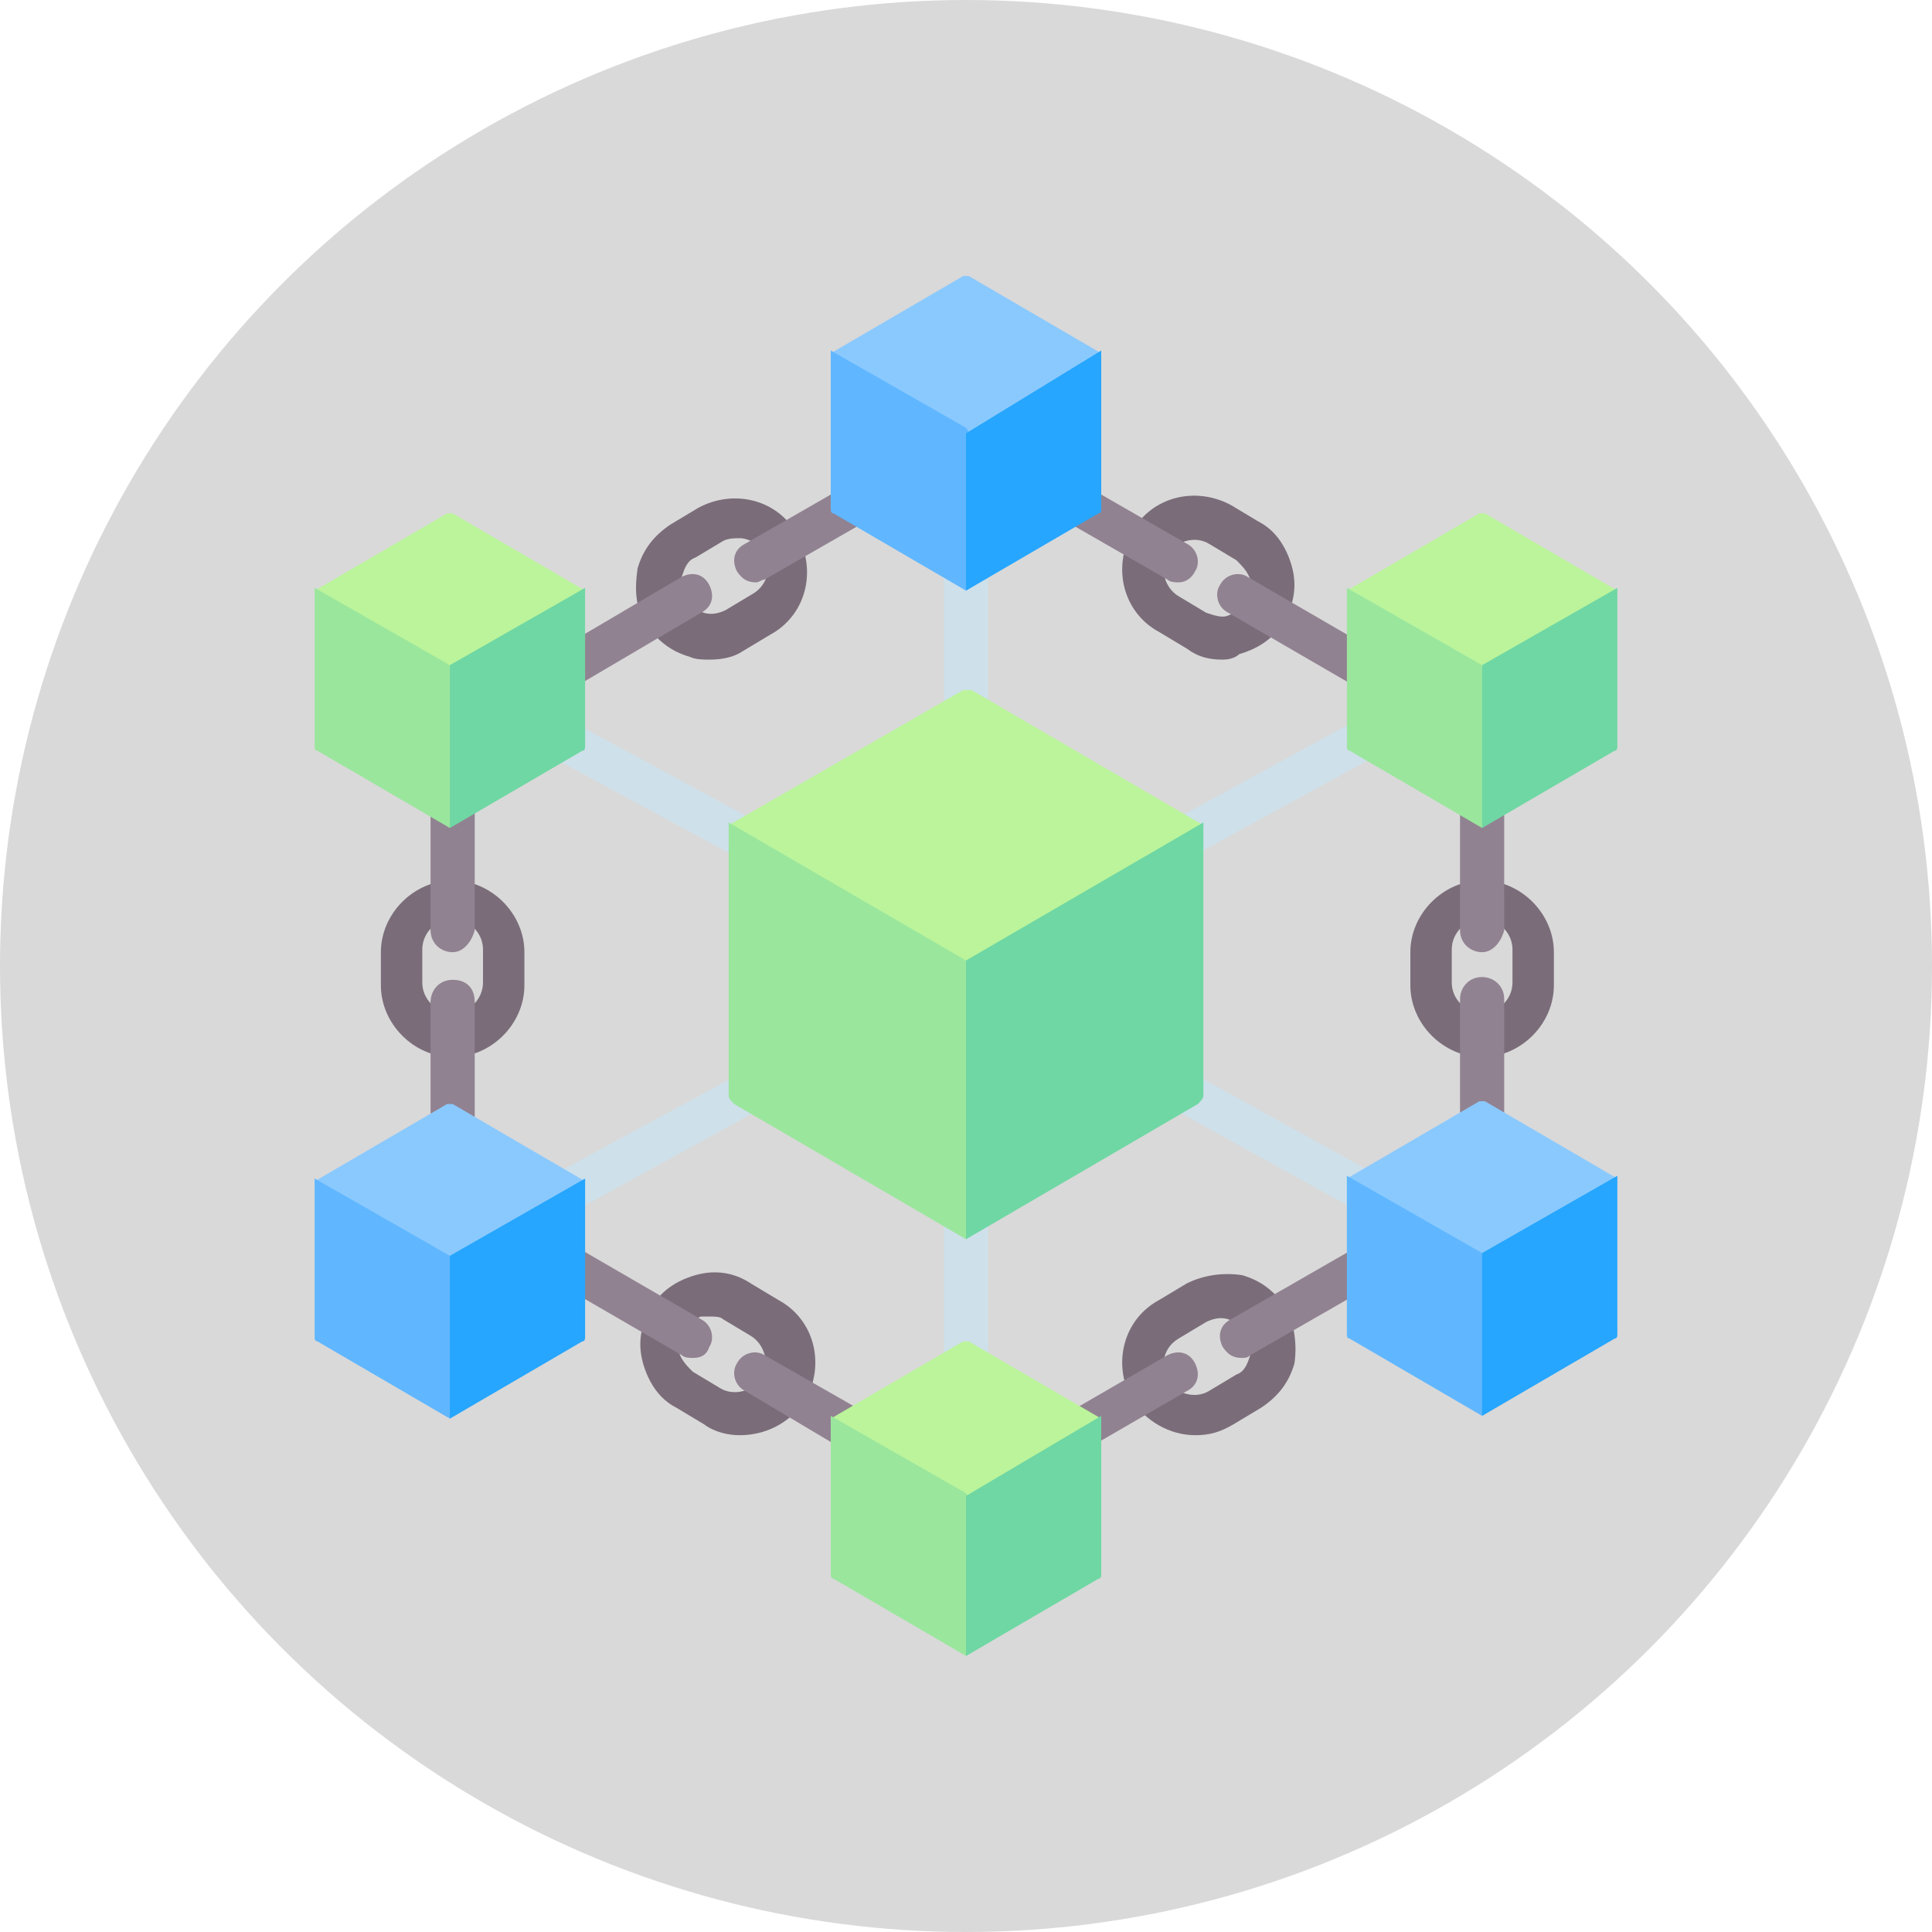 <svg xmlns="http://www.w3.org/2000/svg" xmlns:xlink="http://www.w3.org/1999/xlink" id="Capa_1" x="0px" y="0px" width="70px" height="70px" viewBox="0 0 70 70" style="enable-background:new 0 0 70 70;" xml:space="preserve"><style type="text/css">	.st0{fill:#D9D9D9;}	.st1{fill:#CEE0EA;}	.st2{fill:#7A6D79;}	.st3{fill:#918291;}	.st4{fill:#8AC9FE;}	.st5{fill:#60B7FF;}	.st6{fill:#26A6FE;}	.st7{fill:#BBF49B;}	.st8{fill:#9BE69D;}	.st9{fill:#6FD7A3;}</style><circle class="st0" cx="35" cy="35" r="35"></circle><g>	<g>		<g>			<g>				<path class="st1" d="M35,26.9c-0.4,0-0.8-0.5-0.8-1.1v-5.2c0-0.6,0.3-1.1,0.8-1.1c0.4,0,0.8,0.5,0.8,1.1v5.2     C35.8,26.4,35.5,26.9,35,26.9z"></path>			</g>			<g>				<path class="st1" d="M28.1,31.7c-0.1,0-0.2,0-0.4-0.1l-8.5-4.6c-0.4-0.2-0.5-0.7-0.3-1c0.2-0.4,0.7-0.5,1-0.3l8.5,4.6     c0.4,0.2,0.5,0.7,0.3,1C28.6,31.5,28.4,31.7,28.1,31.7z"></path>			</g>			<g>				<path class="st1" d="M20.2,44.1c-0.3,0-0.5-0.1-0.7-0.4c-0.2-0.4-0.1-0.8,0.3-1l7.2-3.9c0.4-0.2,0.8-0.1,1,0.3     c0.2,0.4,0.1,0.8-0.3,1L20.6,44C20.5,44,20.4,44.1,20.2,44.1z"></path>			</g>			<g>				<path class="st1" d="M35,51c-0.4,0-0.8-0.6-0.8-1.3v-6c0-0.7,0.3-1.3,0.8-1.3c0.4,0,0.8,0.6,0.8,1.3v6C35.8,50.4,35.5,51,35,51z     "></path>			</g>			<g>				<path class="st1" d="M50,44.2c-0.1,0-0.2,0-0.4-0.1l-7.6-4.2c-0.4-0.2-0.5-0.7-0.3-1c0.2-0.4,0.7-0.5,1-0.3l7.6,4.2     c0.4,0.2,0.5,0.7,0.3,1C50.5,44,50.3,44.2,50,44.2z"></path>			</g>			<g>				<path class="st1" d="M42.4,31.4c-0.3,0-0.5-0.1-0.7-0.4c-0.2-0.4-0.1-0.8,0.3-1l7.5-4.1c0.4-0.2,0.8-0.1,1,0.3     c0.2,0.4,0.1,0.8-0.3,1l-7.5,4.1C42.7,31.4,42.6,31.4,42.4,31.4L42.4,31.4z"></path>			</g>		</g>		<g>			<g>				<path class="st2" d="M16.4,38.3c-1.4,0-2.6-1.2-2.6-2.6v-1.2c0-1.4,1.2-2.6,2.6-2.6c1.4,0,2.6,1.2,2.6,2.6v1.2     C19,37.1,17.8,38.3,16.4,38.3z M16.4,33.3c-0.6,0-1.1,0.5-1.1,1.1v1.2c0,0.6,0.5,1.1,1.1,1.1s1.1-0.5,1.1-1.1v-1.2     C17.5,33.8,17,33.3,16.4,33.3L16.4,33.3z"></path>			</g>			<g>				<path class="st3" d="M16.4,34.5c-0.4,0-0.8-0.3-0.8-0.8v-5.5c0-0.4,0.3-0.8,0.8-0.8s0.8,0.3,0.8,0.8v5.5     C17.1,34.1,16.8,34.5,16.4,34.5z"></path>			</g>			<g>				<path class="st3" d="M16.4,42.4c-0.4,0-0.8-0.3-0.8-0.8v-5.3c0-0.4,0.3-0.8,0.8-0.8s0.8,0.3,0.8,0.8v5.3     C17.1,42,16.8,42.4,16.4,42.4z"></path>			</g>		</g>		<g>			<g>				<path class="st2" d="M53.7,38.3c-1.4,0-2.6-1.2-2.6-2.6v-1.2c0-1.4,1.2-2.6,2.6-2.6s2.6,1.2,2.6,2.6v1.2     C56.3,37.1,55.1,38.3,53.7,38.3z M53.7,33.3c-0.6,0-1.1,0.5-1.1,1.1v1.2c0,0.6,0.5,1.1,1.1,1.1c0.6,0,1.1-0.5,1.1-1.1v-1.2     C54.8,33.8,54.3,33.3,53.7,33.3L53.7,33.3z"></path>			</g>			<g>				<path class="st3" d="M53.7,34.5c-0.4,0-0.8-0.3-0.8-0.8V28c0-0.4,0.3-0.8,0.8-0.8c0.4,0,0.8,0.3,0.8,0.8v5.7     C54.4,34.1,54.1,34.5,53.7,34.5z"></path>			</g>			<g>				<path class="st3" d="M53.7,42.4c-0.4,0-0.8-0.3-0.8-0.8v-5.4c0-0.4,0.3-0.8,0.8-0.8c0.4,0,0.8,0.3,0.8,0.8v5.4     C54.4,42.1,54.1,42.4,53.7,42.4z"></path>			</g>		</g>		<g>			<g>				<path class="st2" d="M26.8,52c-0.4,0-0.9-0.1-1.3-0.4l-1-0.6c-0.6-0.3-1-0.9-1.2-1.6c-0.2-0.7-0.1-1.4,0.3-2     c0.3-0.6,0.9-1,1.6-1.2c0.7-0.2,1.4-0.1,2,0.3l1,0.6c1.3,0.7,1.7,2.3,1,3.6C28.6,51.6,27.7,52,26.8,52L26.8,52z M25.7,47.7     c-0.1,0-0.2,0-0.3,0c-0.3,0.1-0.5,0.3-0.7,0.5c-0.1,0.3-0.2,0.6-0.1,0.8c0.1,0.3,0.3,0.5,0.5,0.7l1,0.6c0.5,0.3,1.2,0.1,1.5-0.4     c0.3-0.5,0.1-1.2-0.4-1.5l-1-0.6C26.1,47.7,25.9,47.7,25.7,47.7z M28.4,50.3L28.4,50.3L28.4,50.3z"></path>			</g>			<g>				<path class="st3" d="M25.1,49.2c-0.1,0-0.3,0-0.4-0.1l-5-2.9c-0.4-0.2-0.5-0.7-0.3-1c0.2-0.4,0.7-0.5,1-0.3l5,2.9     c0.4,0.2,0.5,0.7,0.3,1C25.6,49.1,25.4,49.2,25.1,49.2z"></path>			</g>			<g>				<path class="st3" d="M31.6,53c-0.1,0-0.3,0-0.4-0.1L27,50.4c-0.4-0.2-0.5-0.7-0.3-1c0.2-0.4,0.7-0.5,1-0.3l4.2,2.4     c0.4,0.2,0.5,0.7,0.3,1C32.1,52.8,31.9,53,31.6,53z"></path>			</g>		</g>		<g>			<g>				<path class="st2" d="M43.3,52c-0.9,0-1.8-0.5-2.3-1.3c-0.7-1.3-0.3-2.9,1-3.6l1-0.6c0.6-0.3,1.3-0.4,2-0.3     c0.7,0.2,1.2,0.6,1.6,1.2c0.3,0.6,0.4,1.3,0.3,2c-0.2,0.7-0.6,1.2-1.2,1.6l-1,0.6C44.2,51.9,43.8,52,43.3,52L43.3,52z M42.3,50     c0.3,0.5,1,0.7,1.5,0.4l1-0.6c0.3-0.1,0.4-0.4,0.5-0.7c0.1-0.3,0-0.6-0.1-0.8c-0.1-0.3-0.4-0.4-0.7-0.5c-0.3-0.1-0.6,0-0.8,0.1     l-1,0.6C42.2,48.8,42,49.4,42.3,50z"></path>			</g>			<g>				<path class="st3" d="M45,49.2c-0.3,0-0.5-0.1-0.7-0.4c-0.2-0.4-0.1-0.8,0.3-1l4.7-2.7c0.4-0.2,0.8-0.1,1,0.3     c0.2,0.4,0.1,0.8-0.3,1l-4.7,2.7C45.2,49.2,45.1,49.2,45,49.2L45,49.2z"></path>			</g>			<g>				<path class="st3" d="M38.9,52.7c-0.3,0-0.5-0.1-0.7-0.4c-0.2-0.4-0.1-0.8,0.3-1l3.8-2.2c0.4-0.2,0.8-0.1,1,0.3     c0.2,0.4,0.1,0.8-0.3,1l-3.8,2.2C39.1,52.7,39,52.7,38.9,52.7z"></path>			</g>		</g>		<g>			<g>				<path class="st2" d="M25.7,23.9c-0.2,0-0.5,0-0.7-0.1c-0.7-0.2-1.2-0.6-1.6-1.2s-0.4-1.3-0.3-2c0.2-0.7,0.6-1.2,1.2-1.6l1-0.6     c1.3-0.7,2.9-0.3,3.6,1c0.7,1.3,0.3,2.9-1,3.6l-1,0.6C26.6,23.8,26.2,23.9,25.7,23.9L25.7,23.9z M26.8,19.5     c-0.2,0-0.4,0-0.6,0.1l-1,0.6c-0.3,0.1-0.4,0.4-0.5,0.7c-0.1,0.3,0,0.6,0.1,0.8c0.1,0.3,0.4,0.4,0.7,0.5c0.3,0.1,0.6,0,0.8-0.1     l1-0.6c0.5-0.3,0.7-1,0.4-1.5C27.5,19.7,27.1,19.5,26.8,19.5L26.8,19.5z"></path>			</g>			<g>				<path class="st3" d="M19.5,25.6c-0.3,0-0.5-0.1-0.7-0.4c-0.2-0.4-0.1-0.8,0.3-1l5.6-3.3c0.4-0.2,0.8-0.1,1,0.3     c0.2,0.4,0.1,0.8-0.3,1l-5.6,3.3C19.7,25.6,19.6,25.6,19.5,25.6L19.5,25.6z"></path>			</g>			<g>				<path class="st3" d="M27.4,21.1c-0.3,0-0.5-0.1-0.7-0.4c-0.2-0.4-0.1-0.8,0.3-1l4.7-2.7c0.4-0.2,0.8-0.1,1,0.3     c0.2,0.4,0.1,0.8-0.3,1l-4.7,2.7C27.6,21,27.5,21.1,27.4,21.1z"></path>			</g>		</g>		<g>			<g>				<path class="st2" d="M44.3,23.9c-0.5,0-0.9-0.1-1.3-0.4l-1-0.6c-1.3-0.7-1.7-2.3-1-3.6c0.7-1.3,2.3-1.7,3.6-1l1,0.6     c0.6,0.3,1,0.9,1.2,1.6c0.2,0.7,0.1,1.4-0.3,2c-0.3,0.6-0.9,1-1.6,1.2C44.8,23.8,44.6,23.9,44.3,23.9L44.3,23.9z M42.3,20.1     c-0.3,0.5-0.1,1.2,0.4,1.5l1,0.6c0.3,0.1,0.6,0.2,0.8,0.1c0.3-0.1,0.5-0.3,0.7-0.5c0.1-0.3,0.2-0.6,0.1-0.8     c-0.1-0.3-0.3-0.5-0.5-0.7l-1-0.6C43.3,19.4,42.6,19.6,42.3,20.1L42.3,20.1z"></path>			</g>			<g>				<path class="st3" d="M49.9,25.2c-0.1,0-0.3,0-0.4-0.1l-5-2.9c-0.4-0.2-0.5-0.7-0.3-1c0.2-0.4,0.7-0.5,1-0.3l5,2.9     c0.4,0.2,0.5,0.7,0.3,1C50.4,25.1,50.2,25.2,49.9,25.2L49.9,25.2z"></path>			</g>			<g>				<path class="st3" d="M42.7,21.1c-0.1,0-0.3,0-0.4-0.1l-4.7-2.7c-0.4-0.2-0.5-0.7-0.3-1c0.2-0.4,0.7-0.5,1-0.3l4.7,2.7     c0.4,0.2,0.5,0.7,0.3,1C43.2,20.9,43,21.1,42.7,21.1L42.7,21.1z"></path>			</g>		</g>	</g>	<g>		<path class="st4" d="M30.1,12.8l4.9,5.1l4.9-5.1L35.1,10c-0.1,0-0.1,0-0.2,0L30.1,12.8z"></path>		<path class="st5" d="M35,21.4l-4.8-2.8c-0.1,0-0.1-0.1-0.1-0.2v-5.7l4.9,2.8l1.6,2.3L35,21.4z"></path>		<path class="st6" d="M35,21.4l4.8-2.8c0.1,0,0.1-0.1,0.1-0.2v-5.7L35,15.7V21.4z"></path>	</g>	<g>		<path class="st7" d="M26.4,29.9l8.6,8.9l8.6-8.9L35.2,25C35.1,25,35,25,34.9,25L26.4,29.9z"></path>		<path class="st8" d="M35,44.9l-8.4-4.9c-0.1-0.1-0.2-0.2-0.2-0.3v-9.9l8.6,5l2.8,4L35,44.9z"></path>		<path class="st9" d="M35,44.9l8.4-4.9c0.1-0.1,0.2-0.2,0.2-0.3v-9.9l-8.6,5V44.9z"></path>	</g>	<g>		<path class="st7" d="M48.8,21.4l4.9,5.1l4.9-5.1l-4.8-2.8c-0.1,0-0.1,0-0.2,0L48.8,21.4z"></path>		<path class="st8" d="M53.7,30l-4.8-2.8c-0.1,0-0.1-0.1-0.1-0.2v-5.7l4.9,2.8l1.6,2.3L53.7,30z"></path>		<path class="st9" d="M53.7,30l4.8-2.8c0.1,0,0.1-0.1,0.1-0.2v-5.7l-4.9,2.8V30z"></path>	</g>	<g>		<path class="st4" d="M48.8,42.7l4.9,5.1l4.9-5.1l-4.8-2.8c-0.1,0-0.1,0-0.2,0L48.8,42.7z"></path>		<path class="st5" d="M53.7,51.3l-4.8-2.8c-0.1,0-0.1-0.1-0.1-0.2v-5.7l4.9,2.8l1.6,2.3L53.7,51.3z"></path>		<path class="st6" d="M53.7,51.3l4.8-2.8c0.1,0,0.1-0.1,0.1-0.2v-5.7l-4.9,2.8V51.3z"></path>	</g>	<g>		<path class="st7" d="M30.1,51.4l4.9,5.1l4.9-5.1l-4.8-2.8c-0.1,0-0.1,0-0.2,0L30.1,51.4z"></path>		<path class="st8" d="M35,60l-4.8-2.8c-0.1,0-0.1-0.1-0.1-0.2v-5.7l4.9,2.8l1.6,2.3L35,60z"></path>		<path class="st9" d="M35,60l4.8-2.8c0.1,0,0.1-0.1,0.1-0.2v-5.7L35,54.2V60z"></path>	</g>	<g>		<path class="st4" d="M11.4,42.8l4.9,5.1l4.9-5.1L16.4,40c-0.1,0-0.1,0-0.2,0L11.4,42.8z"></path>		<path class="st5" d="M16.3,51.4l-4.8-2.8c-0.1,0-0.1-0.1-0.1-0.2v-5.7l4.9,2.8l1.6,2.3L16.3,51.4z"></path>		<path class="st6" d="M16.3,51.4l4.8-2.8c0.1,0,0.1-0.1,0.1-0.2v-5.7l-4.9,2.8V51.4z"></path>	</g>	<g>		<path class="st7" d="M11.4,21.4l4.9,5.1l4.9-5.1l-4.8-2.8c-0.1,0-0.1,0-0.2,0L11.4,21.4z"></path>		<path class="st8" d="M16.3,30l-4.8-2.8c-0.1,0-0.1-0.1-0.1-0.2v-5.7l4.9,2.8l1.6,2.3L16.3,30z"></path>		<path class="st9" d="M16.3,30l4.8-2.8c0.1,0,0.1-0.1,0.1-0.2v-5.7l-4.9,2.8V30z"></path>	</g></g></svg>